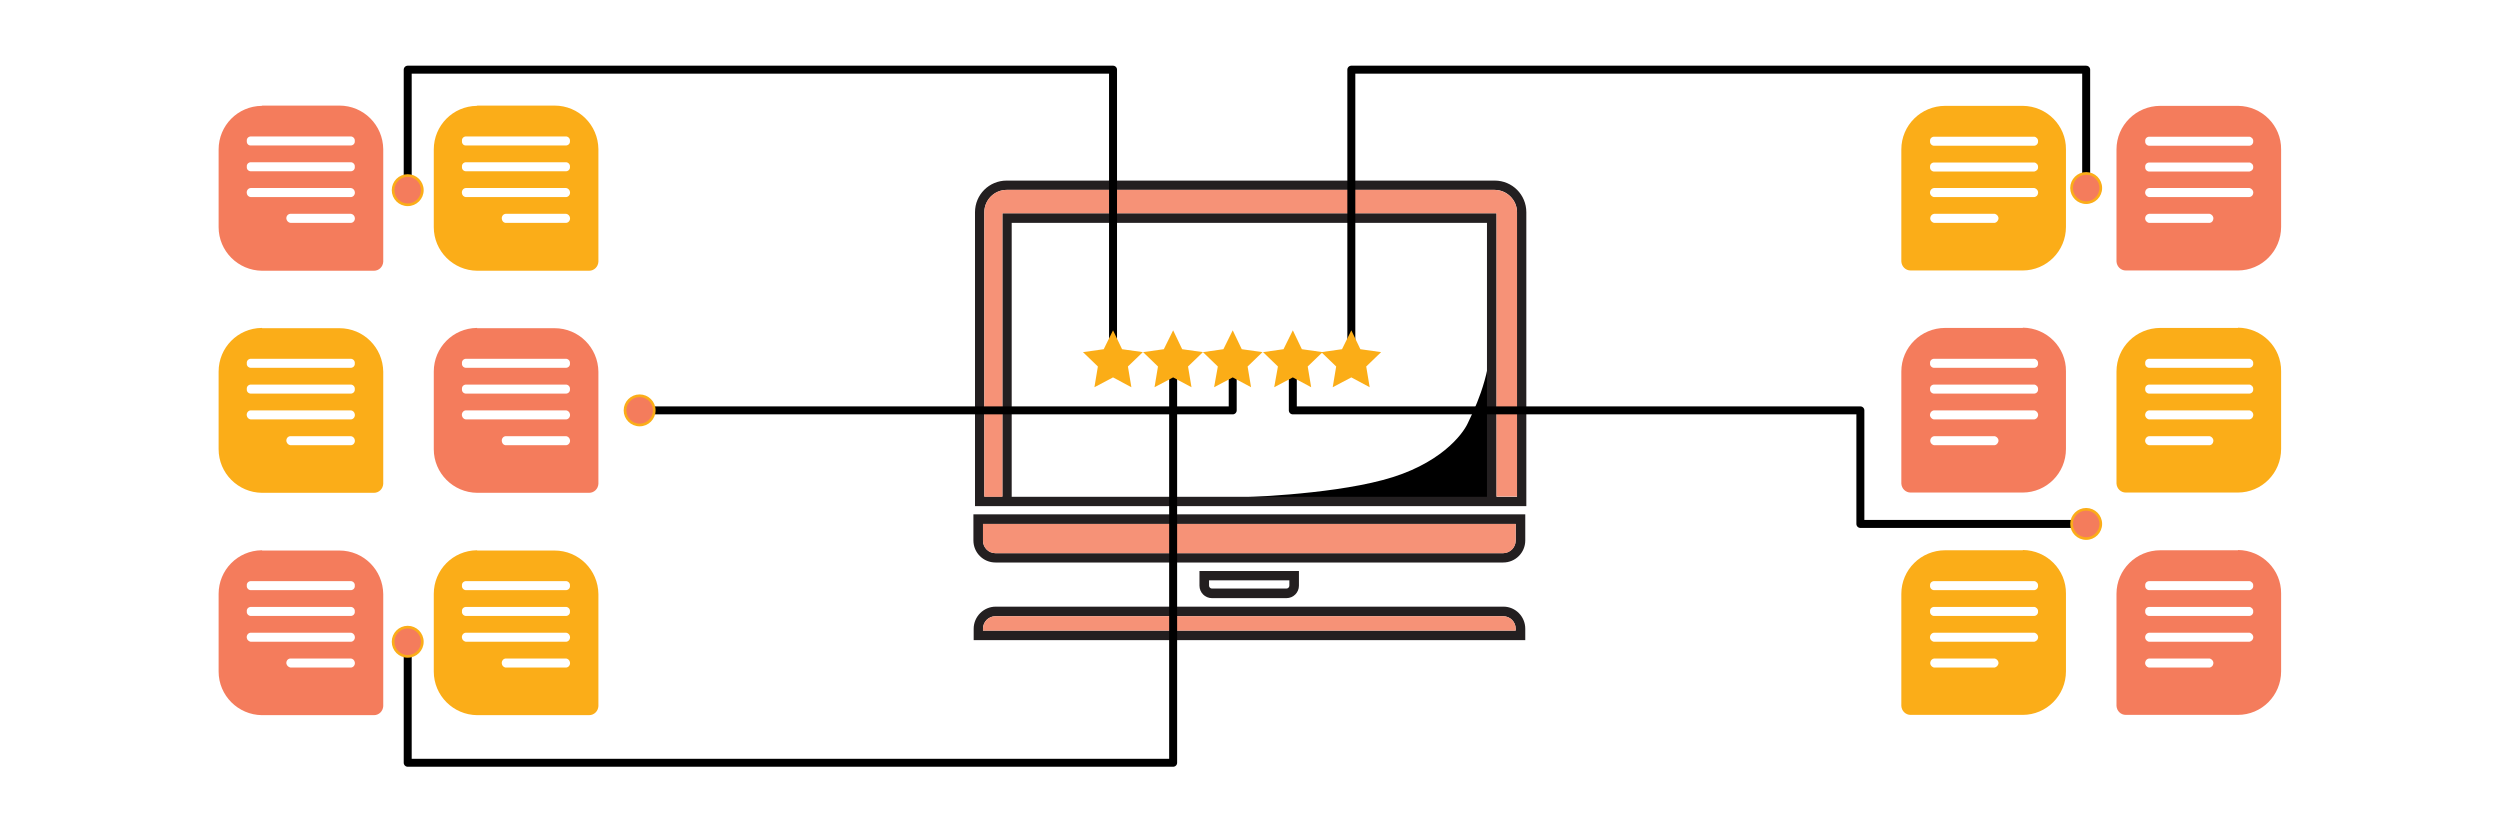 <?xml version="1.0" encoding="utf-8"?>
<!-- Generator: Adobe Illustrator 24.0.3, SVG Export Plug-In . SVG Version: 6.00 Build 0)  -->
<svg version="1.1" id="Layer_1" xmlns="http://www.w3.org/2000/svg" xmlns:xlink="http://www.w3.org/1999/xlink" x="0px" y="0px"
	 viewBox="0 0 940 313" style="enable-background:new 0 0 940 313;" xml:space="preserve">
<style type="text/css">
	.st0{fill:none;stroke:#FBAD18;stroke-width:5;stroke-linecap:round;stroke-miterlimit:10;}
	.st1{fill:#FFFFFF;}
	.st2{fill:url(#SVGID_1_);}
	.st3{fill:#FBAD17;}
	.st4{fill:#F69277;stroke:#FBAD17;stroke-linecap:round;stroke-miterlimit:10;}
	.st5{fill:#F47C5C;stroke:#FBAD17;stroke-linecap:round;stroke-miterlimit:10;}
	.st6{fill:#F47C5C;}
	.st7{fill:#231F20;}
	.st8{fill:#F69277;}
	.st9{fill:none;stroke:#FBAD17;stroke-linecap:round;stroke-miterlimit:10;}
	.st10{fill:none;stroke:#F47C5C;stroke-width:10;stroke-linecap:round;stroke-miterlimit:10;}
	.st11{fill:none;stroke:#F47C5C;stroke-width:10;stroke-miterlimit:10;}
	.st12{fill:none;stroke:#000000;stroke-miterlimit:10;}
	.st13{fill:none;stroke:#000000;stroke-width:8;stroke-linecap:round;stroke-linejoin:round;stroke-miterlimit:10;}
	.st14{fill:none;stroke:#F69277;stroke-linecap:round;stroke-miterlimit:10;}
	.st15{fill:none;stroke:#000000;stroke-width:3;stroke-linecap:round;stroke-linejoin:round;stroke-miterlimit:10;}
	.st16{fill:#FBAD18;}
	.st17{fill:none;stroke:#F47C5C;stroke-miterlimit:10;}
	.st18{fill:#F47C5C;stroke:#FBAD18;stroke-miterlimit:10;}
	.st19{fill:none;stroke:#F47C5C;stroke-width:3;stroke-miterlimit:10;}
	.st20{fill:#FBAD18;stroke:#F47C5C;stroke-miterlimit:10;}
	.st21{fill:none;stroke:#000000;stroke-width:3;stroke-miterlimit:10;}
	.st22{fill:#FBAD18;stroke:#000000;stroke-miterlimit:10;}
	.st23{fill:#F69277;stroke:#000000;stroke-miterlimit:10;}
	.st24{fill:none;stroke:#F47C5C;stroke-width:3;stroke-linecap:round;stroke-linejoin:round;stroke-miterlimit:10;}
	.st25{fill:#FBAD18;stroke:#000000;stroke-width:3;stroke-miterlimit:10;}
	.st26{fill:none;stroke:#F69277;stroke-width:3;stroke-linecap:round;stroke-miterlimit:10;}
	.st27{stroke:#FBAD18;stroke-width:3;stroke-linecap:round;stroke-linejoin:round;stroke-miterlimit:10;}
	.st28{fill:#FFFFFF;stroke:#F47C5C;stroke-width:3;stroke-linecap:round;stroke-miterlimit:10;}
	.st29{fill:none;stroke:#FBAD18;stroke-width:3;stroke-linecap:round;stroke-linejoin:round;stroke-miterlimit:10;}
	.st30{fill:none;stroke:#003845;stroke-miterlimit:10;}
	.st31{fill:none;stroke:#FBAD18;stroke-width:3;stroke-linecap:round;stroke-miterlimit:10;}
	.st32{fill:none;stroke:#000000;stroke-width:6;stroke-miterlimit:10;}
	.st33{fill:#FFFFFF;stroke:#000000;stroke-width:3;stroke-miterlimit:10;}
</style>
<g>
	<g>
		<path d="M380.4,187h85.8c0,0,32.3-0.8,53.7-6.5c21.4-5.6,30.1-17.2,32-21.4c1.9-4.2,8.2-15.7,8.9-32.3V187H380.4z"/>
		<g>
			<g>
				<g id="XMLID_123_">
					<g>
						<path class="st7" d="M573.9,79.8v110.5h-11.3H376.9h-10.3V79.8c0-6.6,5.3-11.9,11.9-11.9H562
							C568.6,67.9,573.9,73.2,573.9,79.8z M570.4,186.8V79.8c0-4.6-3.8-8.4-8.4-8.4H378.5c-4.6,0-8.4,3.8-8.4,8.4v106.9h6.8V80.2
							h185.8v106.6H570.4z M559.1,186.8v-103H380.4v103H559.1z"/>
						<path class="st7" d="M573.5,236.4v4.3H366.1v-4.3c0-4.5,3.7-8.3,8.3-8.3h190.9C569.8,228.1,573.5,231.8,573.5,236.4z
							 M569.9,237.1v-0.7c0-2.6-2.1-4.7-4.7-4.7H374.3c-2.6,0-4.7,2.1-4.7,4.7v0.7H569.9z"/>
						<path class="st7" d="M573.5,193.4v9.8c0,4.6-3.7,8.3-8.3,8.3H374.3c-4.6,0-8.3-3.7-8.3-8.3v-9.8H573.5z M569.9,203.2V197
							H369.6v6.3c0,2.6,2.1,4.7,4.7,4.7h190.9C567.8,207.9,569.9,205.8,569.9,203.2z"/>
						<path class="st8" d="M570.4,79.8v106.9h-7.7V80.2H376.9v106.6h-6.8V79.8c0-4.6,3.7-8.4,8.4-8.4H562
							C566.6,71.5,570.4,75.2,570.4,79.8z"/>
						<path class="st8" d="M569.9,236.4v0.7H369.6v-0.7c0-2.6,2.1-4.7,4.7-4.7h190.9C567.8,231.7,569.9,233.8,569.9,236.4z"/>
						<path class="st8" d="M569.9,197v6.3c0,2.6-2.1,4.7-4.7,4.7H374.3c-2.6,0-4.7-2.1-4.7-4.7V197H569.9z"/>
						<path class="st7" d="M488.4,214.7v5.5c0,2.6-2.1,4.7-4.7,4.7h-28c-2.6,0-4.7-2.1-4.7-4.7v-5.5H488.4z M484.8,220.2v-2h-30.2v2
							c0,0.6,0.5,1.1,1.1,1.1h28C484.3,221.3,484.8,220.8,484.8,220.2z"/>
					</g>
				</g>
			</g>
		</g>
	</g>
	<g>
		<g>
			<path class="st16" d="M760.5,39.8h-29.1c-9.1,0-16.5,7.3-16.5,16.4v42.1c0.1,1.9,1.6,3.4,3.5,3.4h42.1c9,0,16.3-7.3,16.3-16.4
				c0,0,0,0,0-0.1V56.2c0.1-9-7.2-16.3-16.2-16.4C760.6,39.8,760.6,39.8,760.5,39.8z M750,83.8h-22.8c-0.9-0.2-1.6-1.1-1.4-2
				c0.1-0.7,0.7-1.3,1.4-1.4H750c0.9,0.2,1.6,1.1,1.4,2C751.2,83.1,750.7,83.7,750,83.8z M764.9,74.1h-37.8c-0.9-0.2-1.6-1.1-1.4-2
				c0.1-0.7,0.7-1.3,1.4-1.4h37.8c0.9,0.2,1.6,1.1,1.4,2C766.2,73.5,765.6,74,764.9,74.1z M764.9,64.5h-37.8
				c-0.9-0.1-1.5-0.9-1.4-1.7c-0.1-0.9,0.5-1.6,1.4-1.7h37.8c0.8,0.1,1.5,0.9,1.4,1.7C766.4,63.6,765.8,64.3,764.9,64.5z
				 M764.9,54.8h-37.8c-0.9-0.1-1.5-0.9-1.4-1.7c-0.1-0.9,0.5-1.6,1.4-1.7h37.8c0.8,0.1,1.5,0.9,1.4,1.7
				C766.4,53.9,765.8,54.7,764.9,54.8z"/>
		</g>
		<g>
			<path class="st6" d="M841.4,39.8h-29.1c-9.1,0-16.5,7.3-16.5,16.4v42.1c0.1,1.9,1.6,3.4,3.5,3.4h42.1c9,0,16.3-7.3,16.3-16.4
				c0,0,0,0,0-0.1V56.2c0.1-9-7.2-16.3-16.2-16.4C841.5,39.8,841.5,39.8,841.4,39.8z M830.9,83.8H808c-0.9-0.2-1.6-1.1-1.4-2
				c0.1-0.7,0.7-1.3,1.4-1.4h22.8c0.9,0.2,1.6,1.1,1.4,2C832.1,83.1,831.6,83.7,830.9,83.8z M845.8,74.1H808c-0.9-0.2-1.6-1.1-1.4-2
				c0.1-0.7,0.7-1.3,1.4-1.4h37.8c0.9,0.2,1.6,1.1,1.4,2C847.1,73.5,846.5,74,845.8,74.1z M845.8,64.5H808c-0.9-0.1-1.5-0.9-1.4-1.7
				c-0.1-0.9,0.5-1.6,1.4-1.7h37.8c0.8,0.1,1.5,0.9,1.4,1.7C847.3,63.6,846.7,64.3,845.8,64.5z M845.8,54.8H808
				c-0.9-0.1-1.5-0.9-1.4-1.7c-0.1-0.9,0.5-1.6,1.4-1.7h37.8c0.8,0.1,1.5,0.9,1.4,1.7C847.3,53.9,846.7,54.7,845.8,54.8z"/>
		</g>
		<g>
			<path class="st6" d="M760.5,123.3h-29.1c-9.1,0-16.5,7.3-16.5,16.4v42.1c0.1,1.9,1.6,3.4,3.5,3.4h42.1c9,0,16.3-7.3,16.3-16.4
				c0,0,0,0,0-0.1v-29.1c0.1-9-7.2-16.3-16.2-16.4C760.6,123.3,760.6,123.3,760.5,123.3z M750,167.4h-22.8c-0.9-0.2-1.6-1.1-1.4-2
				c0.1-0.7,0.7-1.3,1.4-1.4H750c0.9,0.2,1.6,1.1,1.4,2C751.2,166.7,750.7,167.3,750,167.4z M764.9,157.7h-37.8
				c-0.9-0.2-1.6-1.1-1.4-2c0.1-0.7,0.7-1.3,1.4-1.4h37.8c0.9,0.2,1.6,1.1,1.4,2C766.2,157,765.6,157.6,764.9,157.7z M764.9,148
				h-37.8c-0.9-0.1-1.5-0.9-1.4-1.7c-0.1-0.9,0.5-1.6,1.4-1.7h37.8c0.8,0.1,1.5,0.9,1.4,1.7C766.4,147.2,765.8,147.9,764.9,148z
				 M764.9,138.3h-37.8c-0.9-0.1-1.5-0.9-1.4-1.7c-0.1-0.9,0.5-1.6,1.4-1.7h37.8c0.8,0.1,1.5,0.9,1.4,1.7
				C766.4,137.5,765.8,138.2,764.9,138.3z"/>
		</g>
		<g>
			<path class="st16" d="M841.4,123.3h-29.1c-9.1,0-16.5,7.3-16.5,16.4v42.1c0.1,1.9,1.6,3.4,3.5,3.4h42.1c9,0,16.3-7.3,16.3-16.4
				c0,0,0,0,0-0.1v-29.1c0.1-9-7.2-16.3-16.2-16.4C841.5,123.3,841.5,123.3,841.4,123.3z M830.9,167.4H808c-0.9-0.2-1.6-1.1-1.4-2
				c0.1-0.7,0.7-1.3,1.4-1.4h22.8c0.9,0.2,1.6,1.1,1.4,2C832.1,166.7,831.6,167.3,830.9,167.4z M845.8,157.7H808
				c-0.9-0.2-1.6-1.1-1.4-2c0.1-0.7,0.7-1.3,1.4-1.4h37.8c0.9,0.2,1.6,1.1,1.4,2C847.1,157,846.5,157.6,845.8,157.7z M845.8,148H808
				c-0.9-0.1-1.5-0.9-1.4-1.7c-0.1-0.9,0.5-1.6,1.4-1.7h37.8c0.8,0.1,1.5,0.9,1.4,1.7C847.3,147.2,846.7,147.9,845.8,148z
				 M845.8,138.3H808c-0.9-0.1-1.5-0.9-1.4-1.7c-0.1-0.9,0.5-1.6,1.4-1.7h37.8c0.8,0.1,1.5,0.9,1.4,1.7
				C847.3,137.5,846.7,138.2,845.8,138.3z"/>
		</g>
		<g>
			<path class="st16" d="M760.5,206.9h-29.1c-9.1,0-16.5,7.3-16.5,16.4v42.1c0.1,1.9,1.6,3.4,3.5,3.4h42.1c9,0,16.3-7.3,16.3-16.4
				c0,0,0,0,0-0.1v-29.1c0.1-9-7.2-16.3-16.2-16.4C760.6,206.9,760.6,206.9,760.5,206.9z M750,251h-22.8c-0.9-0.2-1.6-1.1-1.4-2
				c0.1-0.7,0.7-1.3,1.4-1.4H750c0.9,0.2,1.6,1.1,1.4,2C751.2,250.3,750.7,250.8,750,251z M764.9,241.3h-37.8
				c-0.9-0.2-1.6-1.1-1.4-2c0.1-0.7,0.7-1.3,1.4-1.4h37.8c0.9,0.2,1.6,1.1,1.4,2C766.2,240.6,765.6,241.1,764.9,241.3z M764.9,231.6
				h-37.8c-0.9-0.1-1.5-0.9-1.4-1.7c-0.1-0.9,0.5-1.6,1.4-1.7h37.8c0.8,0.1,1.5,0.9,1.4,1.7C766.4,230.7,765.8,231.5,764.9,231.6z
				 M764.9,221.9h-37.8c-0.9-0.1-1.5-0.9-1.4-1.7c-0.1-0.9,0.5-1.6,1.4-1.7h37.8c0.8,0.1,1.5,0.9,1.4,1.7
				C766.4,221,765.8,221.8,764.9,221.9z"/>
		</g>
		<g>
			<path class="st6" d="M841.4,206.9h-29.1c-9.1,0-16.5,7.3-16.5,16.4v42.1c0.1,1.9,1.6,3.4,3.5,3.4h42.1c9,0,16.3-7.3,16.3-16.4
				c0,0,0,0,0-0.1v-29.1c0.1-9-7.2-16.3-16.2-16.4C841.5,206.9,841.5,206.9,841.4,206.9z M830.9,251H808c-0.9-0.2-1.6-1.1-1.4-2
				c0.1-0.7,0.7-1.3,1.4-1.4h22.8c0.9,0.2,1.6,1.1,1.4,2C832.1,250.3,831.6,250.8,830.9,251z M845.8,241.3H808
				c-0.9-0.2-1.6-1.1-1.4-2c0.1-0.7,0.7-1.3,1.4-1.4h37.8c0.9,0.2,1.6,1.1,1.4,2C847.1,240.6,846.5,241.1,845.8,241.3z M845.8,231.6
				H808c-0.9-0.1-1.5-0.9-1.4-1.7c-0.1-0.9,0.5-1.6,1.4-1.7h37.8c0.8,0.1,1.5,0.9,1.4,1.7C847.3,230.7,846.7,231.5,845.8,231.6z
				 M845.8,221.9H808c-0.9-0.1-1.5-0.9-1.4-1.7c-0.1-0.9,0.5-1.6,1.4-1.7h37.8c0.8,0.1,1.5,0.9,1.4,1.7
				C847.3,221,846.7,221.8,845.8,221.9z"/>
		</g>
		<g>
			<path class="st16" d="M179.3,39.8c-9,0.1-16.2,7.4-16.2,16.4v29.1c0,0,0,0,0,0.1c0,9,7.3,16.3,16.3,16.4h42.1
				c1.9,0,3.4-1.5,3.5-3.4V56.1c-0.1-9.1-7.4-16.4-16.5-16.4h-29.1C179.4,39.8,179.4,39.8,179.3,39.8z M188.7,82.4
				c-0.2-0.9,0.4-1.9,1.4-2h22.8c0.7,0.1,1.3,0.7,1.4,1.4c0.2,0.9-0.4,1.9-1.4,2H190C189.3,83.7,188.8,83.1,188.7,82.4z M173.7,72.7
				c-0.2-0.9,0.4-1.9,1.4-2h37.8c0.7,0.1,1.3,0.7,1.4,1.4c0.2,0.9-0.4,1.9-1.4,2h-37.8C174.4,74,173.8,73.5,173.7,72.7z M173.7,62.7
				c-0.1-0.9,0.5-1.6,1.4-1.7h37.8c0.9,0.1,1.5,0.9,1.4,1.7c0.1,0.9-0.5,1.6-1.4,1.7h-37.8C174.2,64.3,173.6,63.6,173.7,62.7z
				 M173.7,53c-0.1-0.9,0.5-1.6,1.4-1.7h37.8c0.9,0.1,1.5,0.9,1.4,1.7c0.1,0.9-0.5,1.6-1.4,1.7h-37.8
				C174.2,54.7,173.6,53.9,173.7,53z"/>
		</g>
		<g>
			<path class="st6" d="M98.4,39.8c-9,0.1-16.2,7.4-16.2,16.4v29.1c0,0,0,0,0,0.1c0,9,7.3,16.3,16.3,16.4h42.1
				c1.9,0,3.4-1.5,3.5-3.4V56.1c-0.1-9.1-7.4-16.4-16.5-16.4H98.6C98.5,39.8,98.5,39.8,98.4,39.8z M107.7,82.4
				c-0.2-0.9,0.4-1.9,1.4-2H132c0.7,0.1,1.3,0.7,1.4,1.4c0.2,0.9-0.4,1.9-1.4,2h-22.8C108.4,83.7,107.9,83.1,107.7,82.4z M92.8,72.7
				c-0.2-0.9,0.4-1.9,1.4-2H132c0.7,0.1,1.3,0.7,1.4,1.4c0.2,0.9-0.4,1.9-1.4,2H94.2C93.5,74,92.9,73.5,92.8,72.7z M92.8,62.7
				c-0.1-0.9,0.5-1.6,1.4-1.7H132c0.9,0.1,1.5,0.9,1.4,1.7c0.1,0.9-0.5,1.6-1.4,1.7H94.2C93.3,64.3,92.7,63.6,92.8,62.7z M92.8,53
				c-0.1-0.9,0.5-1.6,1.4-1.7H132c0.9,0.1,1.5,0.9,1.4,1.7c0.1,0.9-0.5,1.6-1.4,1.7H94.2C93.3,54.7,92.7,53.9,92.8,53z"/>
		</g>
		<g>
			<path class="st6" d="M179.3,123.3c-9,0.1-16.2,7.4-16.2,16.4v29.1c0,0,0,0,0,0.1c0,9,7.3,16.3,16.3,16.4h42.1
				c1.9,0,3.4-1.5,3.5-3.4v-42.1c-0.1-9.1-7.4-16.4-16.5-16.4h-29.1C179.4,123.3,179.4,123.3,179.3,123.3z M188.7,166
				c-0.2-0.9,0.4-1.9,1.4-2h22.8c0.7,0.1,1.3,0.7,1.4,1.4c0.2,0.9-0.4,1.9-1.4,2H190C189.3,167.3,188.8,166.7,188.7,166z
				 M173.7,156.3c-0.2-0.9,0.4-1.9,1.4-2h37.8c0.7,0.1,1.3,0.7,1.4,1.4c0.2,0.9-0.4,1.9-1.4,2h-37.8
				C174.4,157.6,173.8,157,173.7,156.3z M173.7,146.3c-0.1-0.9,0.5-1.6,1.4-1.7h37.8c0.9,0.1,1.5,0.9,1.4,1.7
				c0.1,0.9-0.5,1.6-1.4,1.7h-37.8C174.2,147.9,173.6,147.2,173.7,146.3z M173.7,136.6c-0.1-0.9,0.5-1.6,1.4-1.7h37.8
				c0.9,0.1,1.5,0.9,1.4,1.7c0.1,0.9-0.5,1.6-1.4,1.7h-37.8C174.2,138.2,173.6,137.5,173.7,136.6z"/>
		</g>
		<g>
			<path class="st16" d="M98.4,123.3c-9,0.1-16.2,7.4-16.2,16.4v29.1c0,0,0,0,0,0.1c0,9,7.3,16.3,16.3,16.4h42.1
				c1.9,0,3.4-1.5,3.5-3.4v-42.1c-0.1-9.1-7.4-16.4-16.5-16.4H98.6C98.5,123.3,98.5,123.3,98.4,123.3z M107.7,166
				c-0.2-0.9,0.4-1.9,1.4-2H132c0.7,0.1,1.3,0.7,1.4,1.4c0.2,0.9-0.4,1.9-1.4,2h-22.8C108.4,167.3,107.9,166.7,107.7,166z
				 M92.8,156.3c-0.2-0.9,0.4-1.9,1.4-2H132c0.7,0.1,1.3,0.7,1.4,1.4c0.2,0.9-0.4,1.9-1.4,2H94.2C93.5,157.6,92.9,157,92.8,156.3z
				 M92.8,146.3c-0.1-0.9,0.5-1.6,1.4-1.7H132c0.9,0.1,1.5,0.9,1.4,1.7c0.1,0.9-0.5,1.6-1.4,1.7H94.2
				C93.3,147.9,92.7,147.2,92.8,146.3z M92.8,136.6c-0.1-0.9,0.5-1.6,1.4-1.7H132c0.9,0.1,1.5,0.9,1.4,1.7c0.1,0.9-0.5,1.6-1.4,1.7
				H94.2C93.3,138.2,92.7,137.5,92.8,136.6z"/>
		</g>
		<g>
			<path class="st16" d="M179.3,206.9c-9,0.1-16.2,7.4-16.2,16.4v29.1c0,0,0,0,0,0.1c0,9,7.3,16.3,16.3,16.4h42.1
				c1.9,0,3.4-1.5,3.5-3.4v-42.1c-0.1-9.1-7.4-16.4-16.5-16.4h-29.1C179.4,206.9,179.4,206.9,179.3,206.9z M188.7,249.6
				c-0.2-0.9,0.4-1.9,1.4-2h22.8c0.7,0.1,1.3,0.7,1.4,1.4c0.2,0.9-0.4,1.9-1.4,2H190C189.3,250.8,188.8,250.3,188.7,249.6z
				 M173.7,239.9c-0.2-0.9,0.4-1.9,1.4-2h37.8c0.7,0.1,1.3,0.7,1.4,1.4c0.2,0.9-0.4,1.9-1.4,2h-37.8
				C174.4,241.1,173.8,240.6,173.7,239.9z M173.7,229.9c-0.1-0.9,0.5-1.6,1.4-1.7h37.8c0.9,0.1,1.5,0.9,1.4,1.7
				c0.1,0.9-0.5,1.6-1.4,1.7h-37.8C174.2,231.5,173.6,230.7,173.7,229.9z M173.7,220.2c-0.1-0.9,0.5-1.6,1.4-1.7h37.8
				c0.9,0.1,1.5,0.9,1.4,1.7c0.1,0.9-0.5,1.6-1.4,1.7h-37.8C174.2,221.8,173.6,221,173.7,220.2z"/>
		</g>
		<g>
			<path class="st6" d="M98.4,206.9c-9,0.1-16.2,7.4-16.2,16.4v29.1c0,0,0,0,0,0.1c0,9,7.3,16.3,16.3,16.4h42.1
				c1.9,0,3.4-1.5,3.5-3.4v-42.1c-0.1-9.1-7.4-16.4-16.5-16.4H98.6C98.5,206.9,98.5,206.9,98.4,206.9z M107.7,249.6
				c-0.2-0.9,0.4-1.9,1.4-2H132c0.7,0.1,1.3,0.7,1.4,1.4c0.2,0.9-0.4,1.9-1.4,2h-22.8C108.4,250.8,107.9,250.3,107.7,249.6z
				 M92.8,239.9c-0.2-0.9,0.4-1.9,1.4-2H132c0.7,0.1,1.3,0.7,1.4,1.4c0.2,0.9-0.4,1.9-1.4,2H94.2C93.5,241.1,92.9,240.6,92.8,239.9z
				 M92.8,229.9c-0.1-0.9,0.5-1.6,1.4-1.7H132c0.9,0.1,1.5,0.9,1.4,1.7c0.1,0.9-0.5,1.6-1.4,1.7H94.2
				C93.3,231.5,92.7,230.7,92.8,229.9z M92.8,220.2c-0.1-0.9,0.5-1.6,1.4-1.7H132c0.9,0.1,1.5,0.9,1.4,1.7c0.1,0.9-0.5,1.6-1.4,1.7
				H94.2C93.3,221.8,92.7,221,92.8,220.2z"/>
		</g>
	</g>
	<polyline class="st15" points="153.3,70.7 153.3,26.2 418.5,26.2 418.5,136.6 	"/>
	<polyline class="st15" points="784.4,70.7 784.4,26.2 508.1,26.2 508.1,136.6 	"/>
	<polyline class="st15" points="153.3,242.3 153.3,286.8 441.1,286.8 441.1,136.6 	"/>
	<polyline class="st15" points="463.5,135.3 463.5,154.3 240.5,154.3 	"/>
	<polyline class="st15" points="486.1,134.9 486.1,154.3 699.5,154.3 699.5,197 784.4,197 	"/>
	<circle class="st18" cx="153.3" cy="71.5" r="5.5"/>
	<circle class="st18" cx="240.5" cy="154.3" r="5.5"/>
	<circle class="st18" cx="153.3" cy="241.3" r="5.5"/>
	<circle class="st18" cx="784.4" cy="197" r="5.5"/>
	<circle class="st18" cx="784.4" cy="70.7" r="5.5"/>
	<polygon class="st3" points="418.5,141.9 425.4,145.6 424.1,137.8 429.7,132.4 421.9,131.3 418.5,124.2 415,131.3 407.2,132.4 
		412.8,137.8 411.5,145.6 	"/>
	<polygon class="st3" points="441.1,141.9 448,145.6 446.7,137.8 452.3,132.4 444.5,131.3 441.1,124.2 437.6,131.3 429.8,132.4 
		435.4,137.8 434.1,145.6 	"/>
	<polygon class="st3" points="463.5,141.9 470.4,145.6 469.1,137.8 474.7,132.4 466.9,131.3 463.5,124.2 460,131.3 452.3,132.4 
		457.9,137.8 456.5,145.6 	"/>
	<polygon class="st3" points="486.1,141.9 493,145.6 491.7,137.8 497.3,132.4 489.5,131.3 486.1,124.2 482.6,131.3 474.9,132.4 
		480.5,137.8 479.1,145.6 	"/>
	<polygon class="st3" points="508.1,141.9 515,145.6 513.7,137.8 519.3,132.4 511.5,131.3 508.1,124.2 504.6,131.3 496.8,132.4 
		502.4,137.8 501.1,145.6 	"/>
</g>
</svg>
